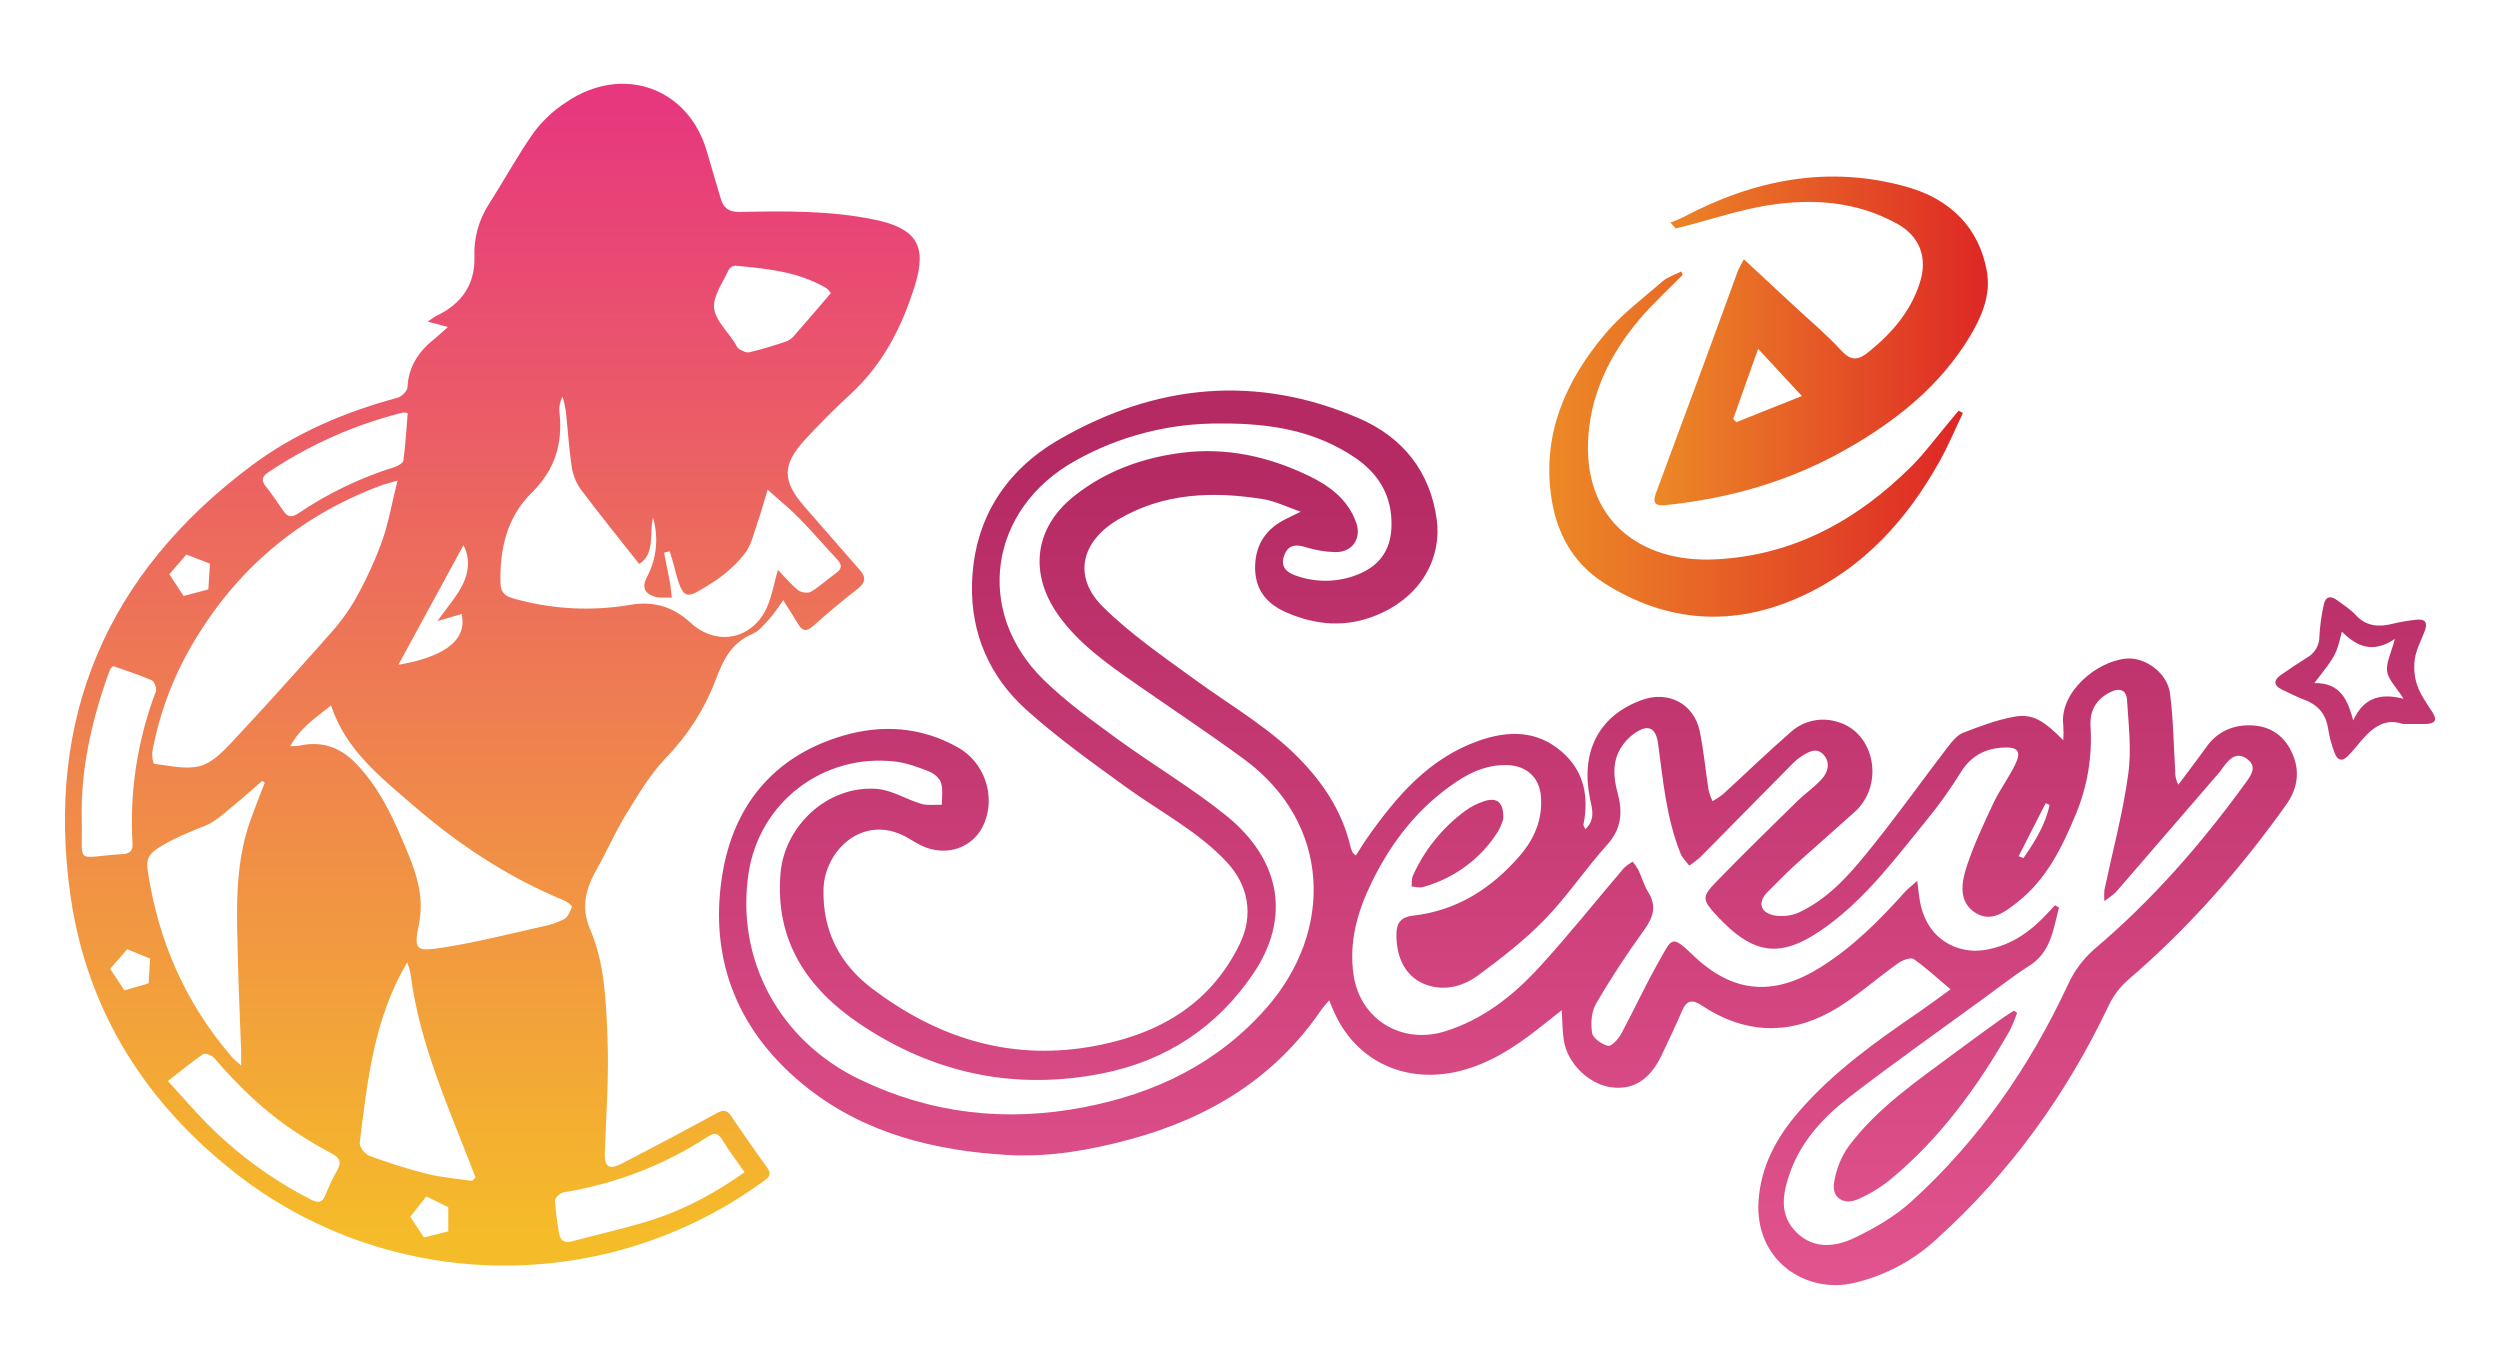 <svg width="100" height="54" viewBox="0 0 100 54" fill="none" xmlns="http://www.w3.org/2000/svg">
<path d="M17.915 13.08L17.105 12.862C17.307 12.735 17.402 12.655 17.509 12.608C18.483 12.126 18.999 11.367 18.977 10.292C18.944 9.549 19.142 8.813 19.545 8.181C20.162 7.222 20.701 6.217 21.36 5.287C21.715 4.815 22.153 4.408 22.654 4.084C24.898 2.563 27.539 3.502 28.273 6.054C28.453 6.683 28.643 7.31 28.828 7.937C28.934 8.311 29.146 8.487 29.587 8.478C31.389 8.44 33.191 8.417 34.969 8.783C36.628 9.124 37.096 9.8 36.603 11.396C36.095 13.04 35.331 14.565 34.015 15.771C33.372 16.359 32.755 16.978 32.169 17.621C31.281 18.598 31.297 19.251 32.169 20.253C32.909 21.107 33.651 21.957 34.396 22.805C34.662 23.108 34.608 23.321 34.29 23.567C33.681 24.037 33.094 24.534 32.52 25.045C32.235 25.299 32.076 25.226 31.911 24.941C31.745 24.657 31.551 24.361 31.33 24.011C31.118 24.305 30.96 24.549 30.769 24.76C30.578 24.971 30.37 25.24 30.113 25.349C29.246 25.713 28.915 26.416 28.617 27.223C28.179 28.37 27.507 29.418 26.642 30.304C26.006 30.975 25.521 31.794 25.034 32.586C24.6 33.289 24.276 34.056 23.868 34.774C23.433 35.533 23.232 36.295 23.591 37.136C24.194 38.532 24.24 40.031 24.299 41.5C24.362 43.026 24.25 44.56 24.193 46.089C24.172 46.663 24.34 46.812 24.858 46.549C26.13 45.893 27.396 45.221 28.656 44.533C28.902 44.4 29.063 44.377 29.231 44.622C29.711 45.323 30.191 46.023 30.692 46.711C30.89 46.983 30.739 47.103 30.539 47.248C28.784 48.532 26.796 49.479 24.679 50.04C22.114 50.718 19.422 50.807 16.816 50.299C14.209 49.79 11.76 48.699 9.659 47.111C5.858 44.217 3.471 40.451 2.815 35.8C1.821 28.752 4.235 22.974 10.063 18.623C11.808 17.321 13.79 16.479 15.903 15.909C16.069 15.864 16.292 15.64 16.3 15.49C16.339 14.643 16.767 14.031 17.413 13.526C17.569 13.4 17.712 13.26 17.915 13.08ZM15.901 19.224C15.546 19.327 15.364 19.37 15.191 19.437C11.905 20.677 9.41 22.823 7.676 25.803C6.907 27.122 6.373 28.558 6.096 30.051C6.065 30.216 6.121 30.547 6.168 30.552C6.768 30.625 7.408 30.784 7.971 30.65C8.436 30.539 8.866 30.119 9.214 29.749C10.546 28.329 11.848 26.883 13.136 25.427C13.547 24.981 13.908 24.492 14.212 23.971C14.628 23.234 14.982 22.465 15.273 21.674C15.541 20.925 15.673 20.133 15.9 19.224H15.901ZM30.704 19.587C30.538 20.134 30.431 20.538 30.292 20.93C30.147 21.344 30.053 21.81 29.79 22.141C29.424 22.604 28.98 23.002 28.476 23.318C27.453 23.945 27.332 24.145 26.957 22.622C26.909 22.429 26.845 22.241 26.787 22.051L26.563 22.109C26.643 22.514 26.729 22.918 26.802 23.326C26.837 23.517 26.849 23.712 26.872 23.907C26.635 23.894 26.381 23.93 26.164 23.86C25.782 23.736 25.67 23.482 25.871 23.094C26.267 22.359 26.356 21.504 26.119 20.707C25.967 21.363 26.213 22.148 25.568 22.558C24.777 21.556 24.008 20.607 23.273 19.631C23.073 19.368 22.939 19.063 22.88 18.741C22.76 17.978 22.716 17.205 22.632 16.437C22.6 16.245 22.557 16.054 22.503 15.867C22.396 16.064 22.353 16.288 22.381 16.509C22.513 17.74 22.197 18.795 21.275 19.702C20.271 20.689 19.988 21.959 20.019 23.32C20.026 23.672 20.179 23.837 20.52 23.934C22.051 24.374 23.665 24.461 25.236 24.189C26.158 24.038 26.938 24.277 27.614 24.902C28.697 25.903 30.186 25.559 30.726 24.178C30.886 23.765 30.967 23.331 31.116 22.793C31.423 23.111 31.651 23.391 31.929 23.61C32.047 23.702 32.321 23.74 32.439 23.67C32.797 23.454 33.107 23.162 33.448 22.919C33.703 22.737 33.672 22.576 33.48 22.37C32.98 21.836 32.507 21.279 31.996 20.757C31.633 20.381 31.226 20.055 30.703 19.587H30.704ZM10.59 31.306L10.492 31.233C10.129 31.543 9.775 31.869 9.401 32.169C9.026 32.469 8.659 32.847 8.224 33.021C7.575 33.279 6.952 33.528 6.352 33.906C5.901 34.187 5.848 34.423 5.91 34.836C6.328 37.622 7.411 40.121 9.275 42.279C9.357 42.373 9.461 42.451 9.645 42.62C9.645 42.334 9.645 42.169 9.645 42C9.604 40.849 9.547 39.697 9.52 38.545C9.477 36.622 9.352 34.688 10.012 32.822C10.193 32.317 10.396 31.814 10.59 31.306ZM11.609 29.848C11.725 29.849 11.84 29.843 11.955 29.831C12.864 29.624 13.605 29.881 14.244 30.545C15.247 31.587 15.797 32.868 16.331 34.163C16.704 35.062 16.962 35.972 16.756 36.975C16.549 37.978 16.625 38.071 17.646 37.914C18.999 37.707 20.331 37.365 21.669 37.067C21.981 37.01 22.282 36.908 22.564 36.765C22.719 36.679 22.819 36.455 22.873 36.272C22.889 36.217 22.677 36.066 22.547 36.01C20.294 35.084 18.306 33.754 16.493 32.185C15.199 31.062 13.826 29.989 13.241 28.218C12.647 28.696 12.022 29.092 11.609 29.848ZM18.882 47.236L19.021 47.099C18.002 44.417 16.773 41.795 16.418 38.924C16.387 38.778 16.343 38.635 16.287 38.496C14.949 40.757 14.697 43.245 14.389 45.715C14.369 45.875 14.601 46.163 14.773 46.232C15.53 46.515 16.303 46.757 17.087 46.956C17.672 47.1 18.287 47.146 18.883 47.236H18.882ZM4.523 26.643C4.465 26.704 4.432 26.724 4.417 26.753C4.368 26.865 4.324 26.977 4.285 27.091C3.648 28.931 3.224 30.813 3.27 32.761C3.312 34.672 2.959 34.277 4.908 34.164C5.188 34.148 5.317 34.032 5.3 33.741C5.178 31.671 5.497 29.6 6.236 27.657C6.282 27.539 6.177 27.26 6.07 27.212C5.566 26.99 5.03 26.824 4.523 26.643ZM29.783 46.89C29.454 46.415 29.147 46.013 28.888 45.588C28.717 45.31 28.57 45.3 28.3 45.475C26.564 46.605 24.6 47.361 22.541 47.693C22.406 47.715 22.198 47.916 22.201 48.029C22.23 48.457 22.282 48.884 22.359 49.307C22.406 49.629 22.571 49.738 22.913 49.645C23.996 49.347 25.102 49.119 26.166 48.769C27.455 48.345 28.636 47.699 29.783 46.89ZM6.716 43.241C7.282 43.861 7.768 44.424 8.291 44.955C9.493 46.167 10.885 47.185 12.414 47.971C12.696 48.119 12.887 48.148 13.021 47.789C13.163 47.439 13.327 47.096 13.511 46.765C13.664 46.469 13.57 46.302 13.28 46.145C12.8 45.892 12.332 45.617 11.88 45.318C10.618 44.495 9.541 43.461 8.566 42.316C8.476 42.213 8.203 42.11 8.123 42.167C7.665 42.478 7.239 42.833 6.716 43.241ZM16.308 16.523C16.246 16.507 16.182 16.5 16.118 16.502C14.184 16.983 12.353 17.798 10.712 18.906C10.463 19.075 10.455 19.232 10.633 19.458C10.88 19.768 11.107 20.101 11.331 20.431C11.501 20.682 11.658 20.718 11.931 20.535C13.121 19.73 14.427 19.103 15.807 18.674C15.937 18.632 16.125 18.515 16.139 18.414C16.218 17.784 16.256 17.155 16.308 16.523ZM33.235 11.725C33.187 11.65 33.127 11.584 33.057 11.528C31.935 10.862 30.667 10.745 29.403 10.626C29.346 10.634 29.293 10.654 29.247 10.686C29.201 10.718 29.163 10.76 29.137 10.809C28.915 11.307 28.52 11.833 28.563 12.316C28.606 12.799 29.093 13.247 29.392 13.713C29.448 13.801 29.488 13.919 29.57 13.965C29.691 14.036 29.857 14.12 29.977 14.091C30.484 13.968 30.985 13.817 31.478 13.649C31.618 13.58 31.739 13.479 31.829 13.354C32.287 12.835 32.736 12.308 33.235 11.725ZM15.935 26.592C17.572 26.312 18.73 25.699 18.463 24.562L17.498 24.843C17.892 24.285 18.267 23.865 18.508 23.381C18.756 22.88 18.809 22.319 18.538 21.807C17.668 23.406 16.81 24.985 15.935 26.592ZM8.333 23.576C8.353 23.246 8.378 22.877 8.399 22.547L7.455 22.182L6.773 22.97L7.345 23.839L8.333 23.576ZM5.089 37.971L4.407 38.752L4.977 39.615L5.945 39.332C5.964 39.004 5.985 38.654 6.003 38.344L5.089 37.971ZM17.931 48.288L17.052 47.858L16.41 48.67L16.959 49.497L17.931 49.255V48.288Z" fill="url(#paint0_linear_8598_113122)"/>
<path d="M82.531 29.608C82.544 29.408 82.544 29.207 82.531 29.006C82.369 27.709 83.847 26.449 85.057 26.343C85.799 26.277 86.689 26.912 86.797 27.722C86.936 28.755 86.944 29.807 87.009 30.852C87.001 31.038 87.044 31.224 87.133 31.389C87.51 30.884 87.893 30.384 88.262 29.873C88.428 29.628 88.65 29.424 88.91 29.276C89.171 29.128 89.463 29.041 89.763 29.021C90.558 28.959 91.205 29.249 91.587 29.929C92.011 30.681 91.965 31.46 91.459 32.172C89.625 34.756 87.537 37.126 85.111 39.206C84.787 39.493 84.526 39.841 84.344 40.229C82.661 43.77 80.411 46.902 77.468 49.559C76.544 50.418 75.405 51.024 74.165 51.317C72.207 51.77 70.182 50.404 70.342 48.031C70.436 46.642 71.062 45.497 71.957 44.463C73.335 42.869 75.049 41.653 76.783 40.465C77.207 40.173 77.617 39.865 78.022 39.574C77.48 39.117 77.039 38.703 76.546 38.362C76.433 38.284 76.103 38.402 75.938 38.519C75.026 39.162 74.195 39.935 73.225 40.471C71.501 41.424 69.74 41.332 68.082 40.226C67.691 39.964 67.464 40.006 67.279 40.44C67.03 41.028 66.749 41.603 66.478 42.181C66.007 43.186 65.337 43.615 64.44 43.49C63.544 43.365 62.697 42.531 62.553 41.623C62.495 41.255 62.499 40.878 62.469 40.409C62.103 40.697 61.774 40.961 61.441 41.219C60.539 41.92 59.588 42.527 58.452 42.824C56.226 43.406 54.184 42.442 53.318 40.376C53.279 40.283 53.24 40.188 53.168 40.012C53.033 40.174 52.931 40.279 52.85 40.396C51.005 43.103 48.386 44.709 45.218 45.57C43.606 46.008 41.978 46.294 40.309 46.2C37.407 46.031 34.642 45.351 32.331 43.543C29.549 41.366 28.348 38.454 28.885 35.033C29.314 32.3 30.878 30.267 33.712 29.43C35.289 28.964 36.86 29.076 38.319 29.897C39.371 30.488 39.825 31.809 39.38 32.909C38.983 33.895 37.887 34.302 36.88 33.834C36.721 33.758 36.568 33.673 36.42 33.579C34.603 32.433 32.979 33.992 32.941 35.562C32.9 37.217 33.569 38.548 34.891 39.548C37.446 41.479 40.307 42.418 43.555 41.88C46.214 41.438 48.374 40.253 49.586 37.767C50.151 36.609 49.947 35.419 49.062 34.474C47.927 33.261 46.449 32.498 45.119 31.539C43.731 30.538 42.335 29.54 41.067 28.405C39.59 27.082 38.834 25.356 38.88 23.378C38.942 20.816 40.182 18.829 42.403 17.559C46.219 15.37 50.236 14.953 54.358 16.732C56.148 17.505 57.22 18.903 57.472 20.797C57.665 22.26 56.911 23.838 55.075 24.603C53.848 25.113 52.644 25.016 51.444 24.493C50.611 24.127 50.182 23.531 50.205 22.632C50.228 21.756 50.659 21.138 51.454 20.749L52.028 20.47C51.439 20.263 50.997 20.042 50.531 19.967C48.522 19.645 46.557 19.708 44.742 20.772C43.235 21.654 42.898 23.076 44.13 24.286C45.236 25.375 46.546 26.275 47.814 27.198C49.298 28.277 50.91 29.185 52.165 30.546C53.054 31.507 53.718 32.581 54.016 33.854C54.038 33.937 54.067 34.019 54.102 34.098C54.114 34.126 54.15 34.144 54.233 34.221C54.401 33.962 54.551 33.709 54.724 33.467C55.879 31.834 57.163 30.331 59.155 29.628C60.336 29.214 61.487 29.206 62.482 30.078C63.298 30.791 63.53 31.714 63.38 32.747C63.369 32.831 63.345 32.914 63.338 32.999C63.338 33.028 63.363 33.06 63.414 33.165C63.814 32.79 63.694 32.382 63.608 31.981C63.22 30.181 63.868 28.639 65.697 27.992C66.757 27.618 67.764 28.166 67.99 29.25C68.15 30.024 68.219 30.814 68.341 31.596C68.379 31.751 68.432 31.902 68.499 32.048C68.642 31.968 68.779 31.878 68.909 31.779C69.821 30.944 70.711 30.083 71.644 29.27C71.894 29.047 72.201 28.893 72.533 28.825C72.865 28.757 73.21 28.778 73.531 28.884C75.005 29.324 75.383 31.403 74.185 32.481C73.381 33.205 72.564 33.913 71.763 34.638C71.401 34.966 71.067 35.322 70.718 35.664C70.317 36.06 70.377 36.473 70.93 36.608C71.283 36.68 71.651 36.638 71.978 36.489C73.27 35.876 74.141 34.79 74.998 33.72C76.004 32.461 76.939 31.148 77.918 29.87C78.084 29.654 78.284 29.405 78.525 29.311C79.189 29.052 79.869 28.795 80.569 28.669C81.31 28.533 81.759 28.831 82.531 29.608ZM82.203 36.21L82.36 36.306C82.129 37.163 82.053 38.078 81.155 38.643C80.549 39.025 79.989 39.47 79.406 39.894C77.584 41.223 75.738 42.523 73.955 43.9C72.927 44.693 72.047 45.651 71.603 46.898C71.308 47.736 71.138 48.601 71.878 49.315C72.575 49.985 73.44 49.871 74.201 49.504C74.996 49.119 75.791 48.659 76.44 48.074C79.164 45.607 81.198 42.655 82.732 39.357C82.978 38.825 83.335 38.349 83.78 37.96C86.09 36.007 88.049 33.759 89.809 31.335C90.031 31.025 90.32 30.663 89.868 30.348C89.435 30.047 89.159 30.381 88.914 30.701C88.873 30.757 88.841 30.819 88.795 30.871C87.423 32.464 86.048 34.055 84.672 35.645C84.557 35.779 84.395 35.874 84.175 36.049C84.163 35.901 84.163 35.751 84.175 35.602C84.502 34.057 84.917 32.524 85.129 30.965C85.267 29.995 85.141 28.984 85.081 27.994C85.056 27.596 84.778 27.493 84.395 27.693C83.833 27.985 83.586 28.44 83.621 29.045C83.698 30.251 83.496 31.459 83.03 32.579C82.482 33.892 81.864 35.173 80.698 36.087C80.209 36.47 79.638 36.932 78.986 36.492C78.334 36.051 78.461 35.3 78.658 34.689C78.942 33.81 79.342 32.964 79.738 32.123C79.994 31.579 80.366 31.09 80.625 30.545C80.859 30.054 80.698 29.877 80.159 29.901C79.394 29.933 78.832 30.245 78.426 30.9C78.016 31.562 77.562 32.198 77.067 32.802C75.847 34.294 74.698 35.854 73.114 37.02C71.276 38.373 70.172 38.261 68.635 36.587C68.099 36.002 68.069 35.868 68.635 35.288C69.688 34.2 70.773 33.142 71.854 32.083C72.172 31.767 72.558 31.503 72.862 31.172C73.126 30.886 73.225 30.493 72.937 30.183C72.649 29.873 72.318 30.086 72.033 30.269C71.917 30.346 71.81 30.435 71.715 30.534C70.479 31.785 69.248 33.039 68.01 34.288C67.871 34.41 67.725 34.522 67.57 34.624C67.453 34.466 67.296 34.323 67.225 34.147C66.656 32.739 66.526 31.242 66.326 29.761C66.238 29.106 65.934 28.95 65.384 29.33C65.157 29.49 64.967 29.694 64.825 29.93C64.492 30.485 64.536 31.098 64.698 31.687C64.91 32.465 64.877 33.134 64.288 33.789C63.415 34.756 62.689 35.856 61.783 36.786C60.978 37.614 60.046 38.337 59.106 39.028C58.607 39.393 57.972 39.606 57.304 39.464C56.358 39.257 55.837 38.471 55.857 37.346C55.864 36.906 56.057 36.679 56.505 36.628C58.291 36.428 59.674 35.525 60.8 34.22C61.396 33.529 61.728 32.718 61.63 31.788C61.556 31.087 61.046 30.639 60.334 30.606C59.577 30.572 58.916 30.835 58.308 31.237C56.76 32.258 55.673 33.648 54.874 35.28C54.291 36.472 53.944 37.693 54.147 39.023C54.414 40.774 56.066 41.79 57.791 41.256C59.322 40.783 60.53 39.824 61.571 38.688C62.745 37.408 63.825 36.046 64.953 34.725C65.06 34.626 65.178 34.539 65.304 34.466C65.39 34.568 65.466 34.676 65.532 34.791C65.672 35.087 65.759 35.412 65.931 35.689C66.276 36.248 66.131 36.691 65.766 37.198C65.076 38.153 64.427 39.14 63.837 40.157C63.651 40.479 63.625 40.947 63.684 41.324C63.719 41.53 64.067 41.77 64.321 41.834C64.447 41.866 64.73 41.572 64.838 41.372C65.368 40.386 65.837 39.363 66.393 38.39C66.871 37.551 66.853 37.37 67.707 38.194C69.297 39.733 70.933 39.872 72.823 38.69C74.13 37.872 75.193 36.796 76.207 35.667C76.323 35.539 76.466 35.434 76.69 35.235C76.729 35.551 76.747 35.732 76.774 35.913C77.021 37.637 78.358 38.152 79.345 38.005C80.205 37.877 80.936 37.469 81.56 36.874C81.789 36.658 81.991 36.431 82.204 36.208L82.203 36.21ZM48.845 16.941C46.8 16.918 44.786 17.432 43.015 18.428C39.559 20.351 38.944 24.465 41.758 27.205C42.651 28.075 43.681 28.819 44.696 29.56C46.135 30.609 47.688 31.524 49.065 32.638C51.258 34.42 51.618 36.741 50.14 38.932C48.697 41.075 46.652 42.433 44.082 42.939C40.584 43.628 37.345 42.939 34.407 40.967C32.254 39.52 31.008 37.614 31.218 34.959C31.372 33.021 33.119 31.404 35.075 31.556C35.68 31.603 36.252 31.977 36.853 32.154C37.107 32.229 37.398 32.182 37.673 32.191C37.673 31.896 37.724 31.584 37.641 31.312C37.585 31.128 37.36 30.936 37.165 30.86C36.727 30.686 36.27 30.516 35.806 30.462C32.925 30.131 30.37 32.092 29.942 34.933C29.424 38.367 31.16 41.616 34.374 43.17C37.227 44.549 40.22 44.893 43.342 44.292C46.217 43.739 48.703 42.535 50.642 40.335C53.38 37.234 53.233 32.924 49.772 30.375C48.351 29.329 46.874 28.355 45.425 27.344C44.291 26.551 43.158 25.759 42.344 24.619C41.153 22.953 41.36 21.123 42.963 19.844C44.219 18.843 45.711 18.302 47.309 18.106C49.071 17.89 50.745 18.262 52.33 19.023C53.191 19.436 53.92 19.981 54.25 20.91C54.468 21.53 54.102 22.087 53.428 22.085C53.009 22.075 52.594 22.005 52.196 21.878C51.805 21.76 51.53 21.815 51.379 22.188C51.22 22.582 51.379 22.859 51.777 23.003C52.541 23.294 53.387 23.306 54.16 23.037C55.155 22.692 55.644 22.027 55.66 21.019C55.683 19.855 55.166 18.961 54.202 18.307C52.664 17.268 50.925 16.927 48.845 16.941ZM80.746 34.247L80.939 34.322C81.394 33.661 81.819 32.987 81.982 32.199L81.827 32.127L80.746 34.247Z" fill="url(#paint1_linear_8598_113122)"/>
<path d="M69.756 10.371C70.498 11.055 71.152 11.667 71.811 12.28C72.427 12.854 73.083 13.399 73.645 14.016C74.057 14.464 74.344 14.407 74.77 14.058C75.7 13.3 76.446 12.432 76.802 11.281C77.103 10.312 76.802 9.455 75.882 8.948C74.272 8.055 72.51 7.929 70.734 8.21C69.596 8.389 68.487 8.766 67.37 9.053C67.256 9.082 67.141 9.109 67.027 9.137C66.955 9.059 66.883 8.981 66.815 8.902C66.985 8.842 67.152 8.773 67.314 8.695C70.161 7.181 73.169 6.583 76.324 7.49C77.983 7.968 79.163 9.086 79.474 10.851C79.64 11.798 79.277 12.652 78.803 13.443C77.604 15.444 75.824 16.855 73.802 17.997C71.576 19.256 69.159 19.946 66.606 20.205C66.041 20.262 66.158 19.945 66.272 19.634C66.934 17.843 67.597 16.054 68.26 14.267C68.684 13.13 69.093 11.98 69.515 10.837C69.587 10.678 69.667 10.522 69.756 10.371ZM70.325 13.953L69.328 16.758L69.452 16.888L72.074 15.84L70.325 13.953Z" fill="url(#paint2_linear_8598_113122)"/>
<path d="M67.311 10.989C66.73 11.583 66.109 12.146 65.574 12.779C64.442 14.123 63.676 15.63 63.538 17.392C63.272 20.795 65.618 22.514 68.59 22.376C71.734 22.23 74.305 20.8 76.47 18.642C77 18.109 77.452 17.492 77.938 16.913L78.344 16.426L78.516 16.521C78.208 17.165 77.933 17.827 77.584 18.45C76.284 20.782 74.541 22.723 72.039 23.861C69.335 25.091 66.663 24.917 64.153 23.314C62.857 22.487 62.215 21.215 62.033 19.748C61.715 17.295 62.65 15.2 64.203 13.36C64.867 12.572 65.72 11.932 66.508 11.249C66.711 11.073 66.995 10.989 67.242 10.861L67.311 10.989Z" fill="url(#paint3_linear_8598_113122)"/>
<path d="M96.106 28.958C95.314 28.68 94.777 29.212 94.278 29.835C94.172 29.97 94.049 30.096 93.933 30.224C93.69 30.491 93.493 30.411 93.385 30.121C93.267 29.816 93.182 29.5 93.13 29.177C93.048 28.59 92.747 28.204 92.176 27.992C91.866 27.875 91.569 27.721 91.27 27.578C90.921 27.408 90.952 27.198 91.236 26.997C91.578 26.756 91.929 26.528 92.283 26.302C92.436 26.217 92.561 26.093 92.648 25.944C92.735 25.795 92.779 25.626 92.776 25.455C92.799 25.027 92.858 24.602 92.952 24.183C93.018 23.848 93.233 23.818 93.493 24.014C93.753 24.209 94.018 24.372 94.227 24.599C94.671 25.083 95.191 25.086 95.773 24.935C96.064 24.868 96.359 24.819 96.656 24.789C97.004 24.747 97.113 24.906 96.998 25.218C96.862 25.589 96.66 25.948 96.598 26.329C96.541 26.686 96.571 27.051 96.683 27.395C96.813 27.779 97.062 28.127 97.288 28.473C97.514 28.82 97.394 28.947 97.026 28.96C96.766 28.966 96.501 28.958 96.106 28.958ZM92.573 27.323C93.633 27.306 93.905 28.008 94.129 28.814C94.519 27.969 95.144 27.692 96.143 27.95C95.846 27.482 95.533 27.186 95.484 26.854C95.435 26.521 95.644 26.13 95.794 25.558C94.899 26.161 94.257 25.847 93.674 25.266C93.448 26.198 93.448 26.198 92.573 27.323Z" fill="url(#paint4_linear_8598_113122)"/>
<path d="M80.684 40.514C80.599 40.761 80.499 41.002 80.383 41.237C79.103 43.473 77.603 45.547 75.578 47.21C75.197 47.515 74.776 47.769 74.326 47.965C73.756 48.22 73.266 47.916 73.362 47.324C73.436 46.802 73.632 46.304 73.934 45.867C75.1 44.297 76.727 43.209 78.28 42.049C78.896 41.589 79.523 41.142 80.146 40.692C80.279 40.597 80.422 40.516 80.561 40.428L80.684 40.514Z" fill="url(#paint5_linear_8598_113122)"/>
<path d="M60.129 32.77C60.076 32.942 60.005 33.108 59.916 33.265C59.238 34.346 58.166 35.138 56.915 35.483C56.779 35.522 56.615 35.47 56.465 35.46C56.479 35.318 56.457 35.16 56.514 35.034C56.971 34.005 57.693 33.109 58.611 32.432C58.836 32.268 59.086 32.14 59.353 32.052C59.884 31.873 60.16 32.09 60.129 32.77Z" fill="url(#paint6_linear_8598_113122)"/>
<defs>
<linearGradient id="paint0_linear_8598_113122" x1="19.693" y1="4.487" x2="19.693" y2="49.592" gradientUnits="userSpaceOnUse">
<stop stop-color="#E7387E"/>
<stop offset="1" stop-color="#F5BC29"/>
</linearGradient>
<linearGradient id="paint1_linear_8598_113122" x1="60.313" y1="18.739" x2="60.313" y2="50.869" gradientUnits="userSpaceOnUse">
<stop stop-color="#B52A63"/>
<stop offset="1" stop-color="#E1538C"/>
</linearGradient>
<linearGradient id="paint2_linear_8598_113122" x1="66.166" y1="13.642" x2="79.505" y2="13.642" gradientUnits="userSpaceOnUse">
<stop stop-color="#EC8926"/>
<stop offset="1" stop-color="#DE2726"/>
</linearGradient>
<linearGradient id="paint3_linear_8598_113122" x1="61.967" y1="17.765" x2="78.516" y2="17.765" gradientUnits="userSpaceOnUse">
<stop stop-color="#EC8926"/>
<stop offset="1" stop-color="#DE2726"/>
</linearGradient>
<linearGradient id="paint4_linear_8598_113122" x1="94.211" y1="18.741" x2="94.211" y2="50.87" gradientUnits="userSpaceOnUse">
<stop stop-color="#B52A63"/>
<stop offset="1" stop-color="#E1538C"/>
</linearGradient>
<linearGradient id="paint5_linear_8598_113122" x1="77.017" y1="18.739" x2="77.017" y2="50.869" gradientUnits="userSpaceOnUse">
<stop stop-color="#B52A63"/>
<stop offset="1" stop-color="#E1538C"/>
</linearGradient>
<linearGradient id="paint6_linear_8598_113122" x1="58.299" y1="18.741" x2="58.299" y2="50.87" gradientUnits="userSpaceOnUse">
<stop stop-color="#B52A63"/>
<stop offset="1" stop-color="#E1538C"/>
</linearGradient>
</defs>
</svg>
